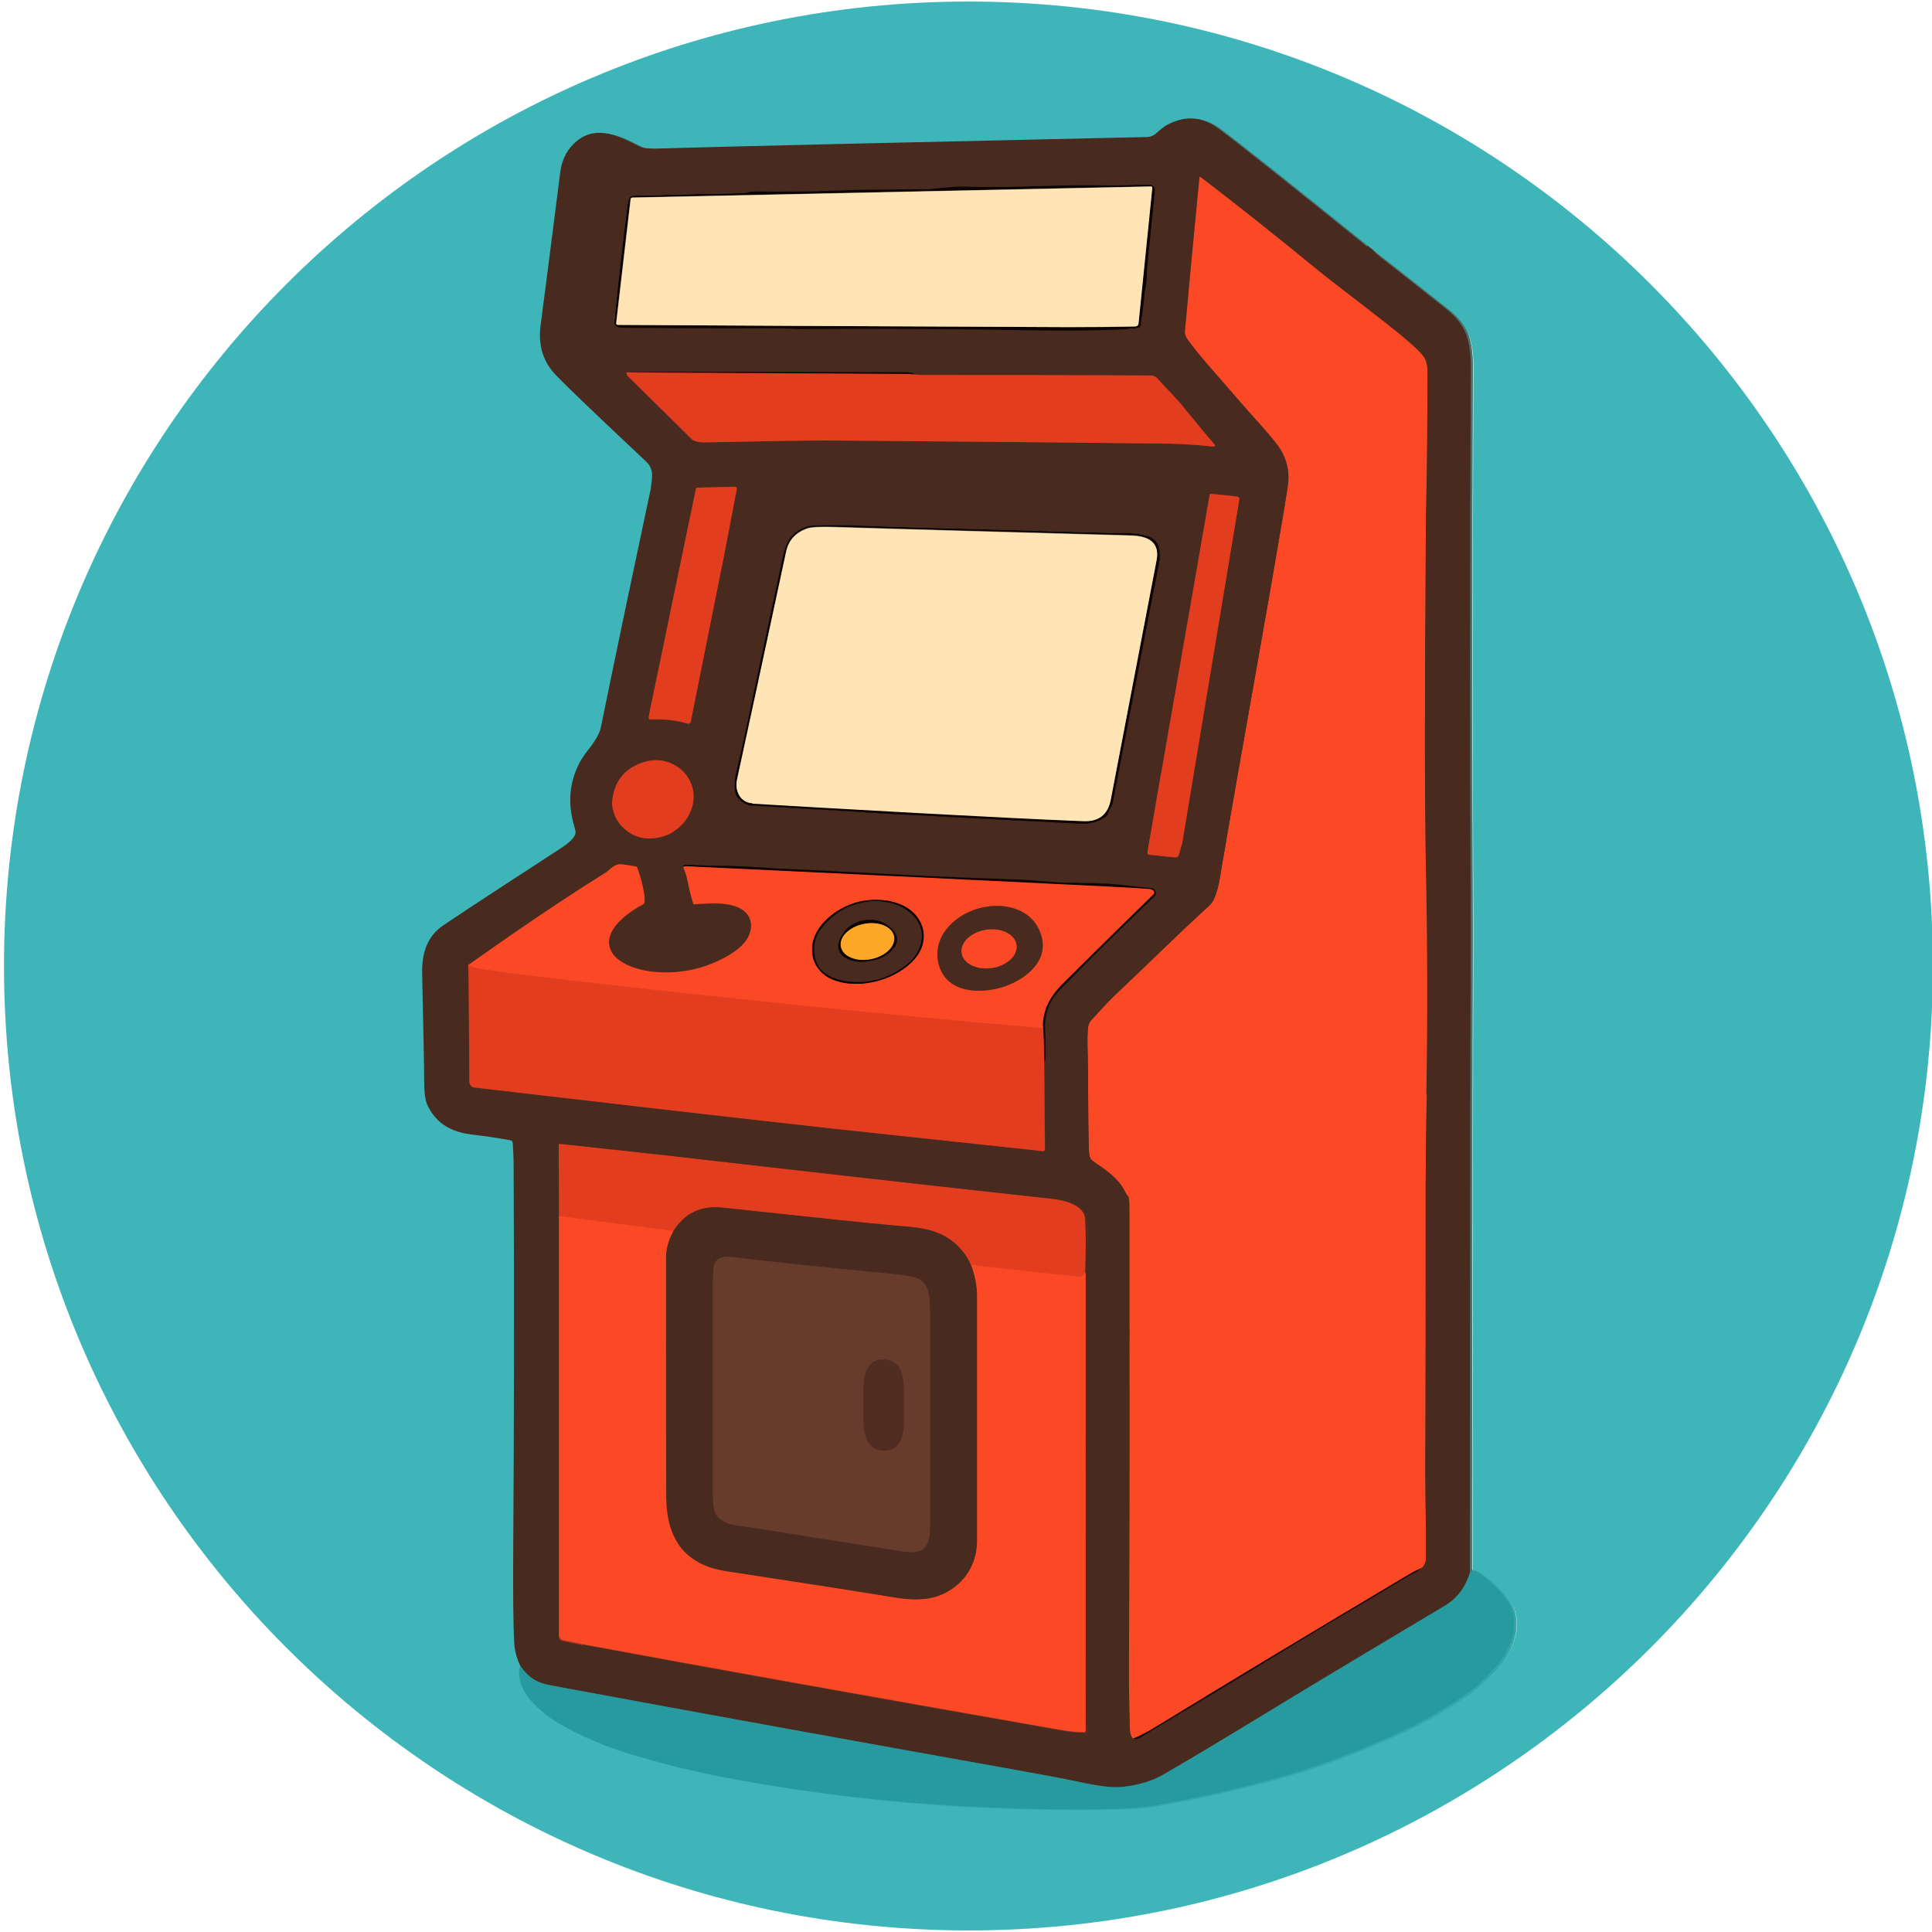 <?xml version="1.0" encoding="UTF-8"?>
<svg xmlns="http://www.w3.org/2000/svg" id="Layer_1" version="1.1" viewBox="0 0 870 870">
  <defs>
    <style>
      .st0 {
        fill: #482a1f;
      }

      .st1 {
        stroke: #85745c;
      }

      .st1, .st2, .st3, .st4, .st5, .st6, .st7, .st8, .st9, .st10, .st11, .st12, .st13, .st14, .st15, .st16, .st17, .st18 {
        fill: none;
        stroke-width: 2px;
      }

      .st19 {
        fill: #fb4926;
      }

      .st20 {
        fill: #279aa0;
      }

      .st21 {
        fill: #512c20;
      }

      .st2 {
        stroke: #a23a23;
      }

      .st3 {
        stroke: #48716c;
      }

      .st22 {
        fill: #0b0403;
      }

      .st4 {
        stroke: #4d2b20;
      }

      .st5 {
        stroke: #ee4322;
      }

      .st6 {
        stroke: #a63b23;
      }

      .st23 {
        fill: #e13d1e;
      }

      .st7 {
        stroke: #855617;
      }

      .st8 {
        stroke: #33a8ac;
      }

      .st9 {
        stroke: #95341f;
      }

      .st10 {
        stroke: #43706c;
      }

      .st24 {
        fill: #683c2d;
      }

      .st25 {
        fill: #ffe4b5;
      }

      .st11 {
        stroke: #583326;
      }

      .st12 {
        stroke: #2e1812;
      }

      .st13 {
        stroke: #99351f;
      }

      .st26 {
        fill: #3eb5b8;
      }

      .st14 {
        stroke: #2a1711;
      }

      .st27 {
        fill: #fea82a;
      }

      .st15 {
        stroke: #762111;
      }

      .st16 {
        stroke: #3c6360;
      }

      .st17 {
        stroke: #832715;
      }

      .st18 {
        stroke: #5d3427;
      }
    </style>
  </defs>
  <g>
    <path class="st3" d="M293,220.3c-7.6,35.7-15.1,71.4-22.4,107.1-1.3,6.2-7,10.8-9.8,16.4-4.4,8.7-5.2,18-2.3,27.9.5,1.7.7,2.8.7,3.2-.3,3.5-6.8,7.1-9.9,9.2-19.2,12.5-35.7,23.2-49.4,32.4-7.7,5.1-10,12.8-9.8,22.1.6,26.9.9,42.6.9,47.3,0,5.6.4,9.6,1.5,11.8,3.9,8.4,11.1,12.2,20.1,13.2,6.1.7,11.8,1.6,17.3,2.6.5,0,.9.5.9,1.1.2,3.5.4,7.1.4,10.7.3,59.4.2,117.6-.2,174.5-.1,18,0,31.5.6,40.4.2,3.3,1.1,6.7,2.8,10.2" vector-effect="non-scaling-stroke"></path>
    <path class="st8" d="M234.4,750.4c-1,2.9-.7,6.2,1,10,1.1,2.5,2.7,4.8,4.9,7,3.8,3.9,7.9,7.1,12.4,9.6,9.4,5.3,19.2,9.5,28.8,12.5,15.3,4.8,30.9,8.7,46.9,11.6,36.3,6.7,72.6,11,109,12.8,20,1,38.7,1.4,56,1.2,11.7-.1,20.6-.7,26.8-1.7,14.6-2.5,30.4-5.9,47.3-10.3,11.7-3,22.8-6.5,33.1-10.3,11.7-4.3,22.3-8.8,32-13.3,10.4-4.9,21.4-11.7,28.5-16.8,3.7-2.6,8-6.6,12.9-12.1,6.5-7.3,11.1-19.5,5.5-28.4-3.6-5.7-8.6-10.6-15-14.5-.6-.3-1.4,0-2.5,1" vector-effect="non-scaling-stroke"></path>
    <path class="st3" d="M661.9,708.4c0-71.6.1-143.4.2-215.1,0-29.8.3-66.7.1-99-.3-54.6-.3-131.1.1-229.8,0-4.2-.4-8.1-1.4-11.8-1.5-5.9-5.5-10.3-10.2-14-11.7-9.3-23.4-18.5-35.2-27.7" vector-effect="non-scaling-stroke"></path>
    <path class="st10" d="M615.5,110.9c-33.1-26.7-55.3-44.4-66.7-53-7.2-5.5-14.8-6.1-22.8-2-2.2,1.1-3.8,2.7-5.8,4.4-1,.8-2.3,1.3-3.7,1.3-112.9,2.5-186.4,4.2-220.5,5.2-3.9.1-6.6-.2-8-1-8.6-4.4-18.9-9.8-28-2.7-4.3,3.4-6.9,8.1-7.7,14.1-4.4,34.5-7.3,57.6-8.9,69.4-1.1,8.8,1.2,16.2,7,22.2,5.4,5.6,18.9,18.5,40.4,38.7,4.1,3.8,2.7,7.8,2.1,12.6" vector-effect="non-scaling-stroke"></path>
    <path class="st4" d="M615.5,110.9c1.7,1.9,3.4,4.1,5.2,5.6,4.1,3.6,7.1,6.2,8.8,7.9,4,3.9,3.8,6.5,1,11-2.4,3.7-3.5,5.7-3.6,10,0,.4.2.7.4.9,5.7,4.6,9.6,7.9,11.8,10,5.1,4.7,5.2,9.2,5.1,15.2-.1,10,.3,36.1-.6,59.4,0,1.4-.5,2.2-1.3,2.6" vector-effect="non-scaling-stroke"></path>
    <path class="st2" d="M642.3,233.6c.4-22.2.6-44.4.7-66.6,0-3.2-.8-5.7-2.4-7.6-2.6-2.9-8-7.7-16.3-14.2-10.5-8.2-22.8-17.4-33.8-26.4-17.7-14.5-34.2-27.6-49.6-39.3-.2-.1-.5,0-.6,0,0,0,0,.1,0,.2-2.1,21.6-4.3,44.5-6.5,68.8-.1,1.4.3,2.8,1.2,4.1,5,6.9,12.1,14.6,23.6,28,6.2,7.2,10.7,11.8,16.1,18.5,4.7,5.9,6.6,12.4,5.4,19.7-.6,4.2-1.2,7.9-1.8,11.1-8.3,49.6-18.2,102.6-28,160.5-1,5.8-2.1,14-5.5,17.1-14.8,13.6-27.5,26.2-41,38.9-4.5,4.2-6.7,6.8-11.9,12.4-1.1,1.2-1.7,2.5-1.8,4.1-.4,5.5,0,11.4,0,17,0,20.4.2,33.4.5,39,0,1.7.7,2.9,1.8,3.7,6.1,4.1,11.4,7.6,14.5,13.9,1.9,3.9,1.9,10.6,1.9,15.5,0,16.8,0,33.7,0,50.5" vector-effect="non-scaling-stroke"></path>
    <path class="st4" d="M508.8,602.8c-1-2.9-1.5-6.2-1.6-9.8,0-22.6,0-37,0-43.2.3-12.6-3.7-16.9-13.3-24.2-4.9-3.7-4.5-7.7-4.6-14.5-.2-24.3-.3-38.9-.2-43.9,0-4.2,0-6.1,2.7-9.3,3.5-4,7.2-7.8,11.1-11.4,3.8-3.5,6.5-6,8-7.5,9.8-9.7,20.9-20.4,33.3-31.9.3-.3.6-.6.8-1,1.1-1.9,2.1-4.7,2.9-8.5,1.5-7.3,2.6-13.2,3.3-17.5,1.8-11.8,3.5-22.1,5.2-31.1,4.7-25.5,11.7-65.6,21.1-120.3.4-2,.6-4,.8-6,0-.3-.2-.5-.4-.5,0,0,0,0,0,0-6.5.3-12.6,1.9-18.3,4.6-.3.1-.5.4-.6.7-.4,1.1-1,4.7-1.7,10.8-.5,4-2.6,16.1-6.4,36.4-1.3,6.9-2.5,15.2-3.2,20-.2,1.6-2.5,14.9-6.9,39.7,0,0-1,6.6-3.1,19.8-1.3,8.5-3.1,16.9-5.2,25.2" vector-effect="non-scaling-stroke"></path>
    <path class="st9" d="M532.4,379.5l25.7-154.6c.1-.7-.3-1.3-1-1.4,0,0,0,0,0,0l-11.5-1.2c-.4,0-.8.2-.8.6l-22,126.1" vector-effect="non-scaling-stroke"></path>
    <path class="st4" d="M522.7,349c-.2-2.8-.1-5,.2-6.6,7.9-43.4,13.1-73,15.7-88.8.7-4.2,1.2-10.7,1.6-19.7,0-.6-.4-1.1-1-1.1-.2,0-.5-.2-.9-.4-.3-.2-.7-.2-1,.2,0,0,0,0,0,.1-4,9.1-6.8,15.9-8.5,20.2-1.9,5-5,9-9.1,11.7" vector-effect="non-scaling-stroke"></path>
    <path class="st14" d="M519.7,264.6l2.5-13.2c0-.2,0-.3,0-.5,0-4.4-.9-8.2-5.6-9.6-2.7-.8-5.3-1.3-7.8-1.3-22.8-.3-48.3-1.5-71.4-1.9-16.2-.3-33.5-.9-51.9-1.6-6.7-.3-12.5-.3-17.6-.1-5.3.2-9.4,2.1-12.2,5.8-1.4,1.8-2.6,5.1-3.6,9.7-3.4,15.9-8.7,40.5-15.8,73.9-1.9,8.8-3.4,15.6-4.5,20.2-1.8,7.4-2.5,13.5,5,16.4.3.1.6.2.9.2,3.5.3,12.9.8,28.5,1.7,12.9.7,21.3,1.2,25,1.5,8.2.6,14,.9,17.5,1,1.2,0,7,.4,17.5.9,1,0,21.2,1.1,60.4,3.1,4.2.2,7.9-.8,11.2-3.1.2-.1.4-.3.5-.5l2.5-5.1" vector-effect="non-scaling-stroke"></path>
    <path class="st4" d="M500.9,362.2c-1.9,9.1-3.2,18.9-10.4,26.1-2.6,2.6-7,5.1-4.6,9.4" vector-effect="non-scaling-stroke"></path>
    <path class="st14" d="M485.8,397.7c-4.7,0-9.3-.2-13.9-.5-6.5-.5-11.1-.9-13.8-.9-14.8-.5-32.1-1.2-52.1-2.2-6.2-.3-11.3-.6-15.5-.8-11.2-.7-21.8-1.2-31.8-1.6-5.7-.2-12.3-.6-19.7-1.1-5.5-.4-12.1-.6-19.7-.6-3.8,0-7-.4-10.4-.4-.3,0-.6,0-.9.2-.7.3-.8.6-.3.9" vector-effect="non-scaling-stroke"></path>
    <path class="st2" d="M307.7,390.5l.2.9" vector-effect="non-scaling-stroke"></path>
    <path class="st4" d="M307.9,391.3c-.2,0-.2.3-.3.5,0,.1,0,.3.1.4,1.3,2,2,3.1,2.1,3.3,1.7,2.9,2.3,6.2,1.7,9.9-.2,1.5.3,2.5,1.7,3,.3.1.7,0,.9-.1.8-.5,1.4-.8,1.8-.8,5.1.2,10.6-.2,15.6,1.8,7.1,3,7,10.2,2.2,15.2-1.9,2-3,3.1-3.5,3.4-12.9,8.9-30.5,11.4-45.5,6.6-7.8-2.5-12.9-9.6-7-17,3.1-4,7.1-7.2,11.9-9.6.9-.5,1.5-1.5,1.4-2.5-.4-6.1-3.6-9.8-9.5-11.1-.1,0-.3,0-.4-.1l-6.8-2.9c-.1,0-.2-.2-.1-.3,0,0,0,0,0-.1l15.5-12.2c.1-.1.2-.3,0-.4,0,0-.1,0-.2-.1-9.3-2.3-14-7.7-14.1-16.3" vector-effect="non-scaling-stroke"></path>
    <path class="st9" d="M275.6,362c.5,4.5,2.2,8.1,5.1,10.8,5.6,5.2,12.5,6.2,20.6,2.9" vector-effect="non-scaling-stroke"></path>
    <path class="st4" d="M301.3,375.7c5.8-2.5,9.6-7.1,11.3-13.7,0,0,0,0,0,0,.2,0,.3,0,.4,0,0,0,.1,0,.2,0,0,0,0,0,0,0,4.5-12.9,2.4-22.4-2.6-35.2,0-.2,0-.4.2-.5.1,0,.3-.2.4-.4.1-.2.2-.3.3-.5l3-13.8s0,0,0-.1c.6-1.4.8-2.6.7-3.7,0,0,.2-1,.6-3,.9-4.6,2-9.5,3.3-14.5.2-.7,0-1.3.2-2,.7-3.3,1.3-6.4,1.8-9.3,1.8-9.7,3.1-16.4,3.9-20.2.3-1.6.3-2.7,0-3.4" vector-effect="non-scaling-stroke"></path>
    <path class="st9" d="M325,255.2l6.7-35c0-.4-.2-.8-.6-.9,0,0-.1,0-.2,0l-17,.4c-.3,0-.5.2-.6.5l-20.7,99.6" vector-effect="non-scaling-stroke"></path>
    <path class="st4" d="M292.7,319.7c-.1-2.7.1-5.4.7-8,4-18.1,8.2-36.6,9.3-53.6.9-13.9-4.4-25.3-9.7-37.8" vector-effect="non-scaling-stroke"></path>
    <path class="st15" d="M470,469.7l-.3-6.7" vector-effect="non-scaling-stroke"></path>
    <path class="st17" d="M469.8,463c-.1-8.7,3.4-14.5,9.4-20.4,18.7-18.5,32.2-31.8,40.5-39.9.4-.4.4-1.1,0-1.5,0,0-.2-.2-.3-.2-.7-.3-1.3-.5-1.8-.6-4.4-.4-10.6-.8-18.5-1.1-67.2-3.3-130.3-6.4-189.2-9.1-.9,0-1.6,0-2,.2" vector-effect="non-scaling-stroke"></path>
    <path class="st16" d="M661.9,708.4c-2.1,6.6-5.9,11.5-11.3,14.8-28.6,17.1-46.2,27.6-52.8,31.6-27.2,16.3-48.6,29.7-73.9,44.4-5.2,3-11.5,4.9-18.9,5.6-3.7.4-9.9-.4-18.7-2.2-7.1-1.5-18.2-3.6-33.4-6.3-65.9-11.7-134.1-24.1-204.6-37.2-6.4-1.2-9.8-3.1-13.9-8.6" vector-effect="non-scaling-stroke"></path>
    <path class="st13" d="M292.7,319.7l-.6,3.4c0,.4.2.8.6.8,0,0,.1,0,.2,0,5.8-.3,11.4.3,16.9,1.9.5.2,1.1-.1,1.2-.7,0,0,0,0,0,0l14-69.9" vector-effect="non-scaling-stroke"></path>
    <path class="st13" d="M301.3,375.7c4.3-2.4,7.4-5.5,9.2-9.4,6.7-14.3-7.1-27.8-21.3-22.8-8.6,3-13.1,9.2-13.7,18.6" vector-effect="non-scaling-stroke"></path>
    <path class="st6" d="M307.9,391.3c4.1,4.4,5.5,9.5,4.2,15.4,0,.2,0,.5.3.5,0,0,0,0,.1,0,6.8-.4,13.2-1,19,1.1,7.6,2.8,8.3,10.6,3.6,16.3-1.6,2-3.7,3.8-6.4,5.3-10.7,6.4-22.2,9-34.5,7.8-7.5-.8-20.3-4.4-20.1-13.6.1-7.3,9.4-13.8,15.4-16.9.4-.2.6-.6.6-1,.2-4.4-1.4-7.7-4.9-9.7-.3-.2-.6-.3-1-.4-3.2-.7-6.2-1.8-9-3.4-.7-.4-1.6-.4-2.3,0-13.7,8.6-29.1,18.8-46.2,30.6-4.9,3.4-10.3,7.2-16.1,11.3" vector-effect="non-scaling-stroke"></path>
    <path class="st13" d="M210.8,434.7c.2,17.2.3,34.5.4,52,0,1.8.9,2.8,2.6,3,57.5,6.7,111,12.8,160.6,18.4,19.4,2.2,51.1,5.6,95.1,10.2.4,0,.8-.3.9-.7,0,0,0,0,0,0l-.4-47.8" vector-effect="non-scaling-stroke"></path>
    <path class="st12" d="M470,469.7l.3,7.4c0,.1,0,.2.2.2.1,0,.2,0,.2-.2,0,0,0,0,0,0,.2-4,.1-8.4-.2-13.4-.4-7.2,1.9-13.3,7-18.4,15.4-15.5,29.5-29.4,42.3-41.7.3-.2.4-.6.5-.9.3-1.8-.6-2.8-2.6-2.9-2.9-.2-5.8-.5-8.6-.9-7.7-1-15.5-1.4-23.3-1.3" vector-effect="non-scaling-stroke"></path>
    <path class="st12" d="M500.9,362.2l18.8-97.6" vector-effect="non-scaling-stroke"></path>
    <path class="st13" d="M522.7,349l-6,34.8c0,.5.3,1,.8,1.1,0,0,0,0,0,0l11.8,1.2c.7,0,1.3-.4,1.5-1l1.6-5.6" vector-effect="non-scaling-stroke"></path>
    <path class="st12" d="M510.3,782.9c.2.3.7.4,1.6.2.5,0,1-.3,1.5-.6,24.2-14.5,49.6-29.9,76.2-46.1,12.2-7.4,28.6-16.9,42.7-25.5.1,0,1.4-.8,4-2.2,1.4-.8,2.7-1.7,4-2.7" vector-effect="non-scaling-stroke"></path>
    <path class="st6" d="M642.3,233.6c-.6,77.1-.6,129.5,0,157.2.7,34,.8,67.9.2,101.9-.4,20-.5,33.6-.5,40.6,0,49.4,0,92.1-.2,128.2,0,12.8.5,28.7.3,40.3,0,1.5-.6,3-1.9,4.3" vector-effect="non-scaling-stroke"></path>
    <path class="st17" d="M640.3,706c-1.7.6-3.6,1.7-6,3-45.1,26.9-82.8,49.6-113.1,68.1-4.5,2.8-8.2,4.7-10.9,5.7" vector-effect="non-scaling-stroke"></path>
    <path class="st6" d="M510.3,782.9c-.9-1.1-1.3-2.4-1.4-3.9-.3-10.6-.5-21.2-.4-31.8.2-48.2.3-96.3.2-144.5" vector-effect="non-scaling-stroke"></path>
    <path class="st5" d="M469.8,463c-43.8-3.7-87.5-7.9-131.1-12.6-10.1-1.1-20.2-2.1-30.1-3.2-22.5-2.4-45.1-5-67.6-7.6-8.3-1-16.6-2.1-24.8-3.4-1.4-.2-3.2-.7-5.4-1.6" vector-effect="non-scaling-stroke"></path>
    <path class="st14" d="M513.6,146.4c1-7.4,1.5-11.3,1.5-11.6,0-2,.3-3.4.5-4.5.9-3.7.5-7,1-11.1,1.7-15.3,2.8-26.1,3.3-32.6,0-.9,0-1.6-.1-2.1-.3-.9-1.1-1.5-2.1-1.5-17.4.2-26.6.3-27.5.3-17.3,0-38,1.3-55.8.6-3.2-.1-7.6.3-10.7.6-2,.2-4.6.4-8,.5-11.9.3-25.1,0-36.6.6-13.8.6-27.1.8-39.8.5-.4,0-.7,0-1.1.1-1.8.4-3.7.7-5.5.7-13.7.2-29.6.5-47.8,1.1-.7,0-1.4.5-1.7,1.2-.4,1-.6,1.9-.7,2.7-2.3,18.2-4.3,35.9-6,53-.2,1.9,1.6,2.6,3.4,2.6,15.3.2,39.9.3,73.8.3,1.7,0,3.3.3,5,.3,39.6-.2,75.5,0,107.7.6,13.8.3,25.7.2,35.7-.3,3.6-.2,7-.4,10-.7.7,0,1.3-.7,1.4-1.4" vector-effect="non-scaling-stroke"></path>
    <path class="st9" d="M282,167.8c0,.7.3,1.3.7,1.7,12.6,12.3,22.1,21.7,28.7,28.3.3.3.6.5,1,.7,1.3.5,3,.8,4.9.8,22.2-.3,40.3-1,62.3-.8,66.2.5,115.2,1,147,1.4,6.2,0,12.6.6,18.7,1.2.4,0,.9,0,1.4,0,.3,0,.4-.3.4-.6,0,0,0-.2-.1-.2-4-4.6-8.7-10.3-14.3-17.2-3.5-4.3-7.6-8.2-11.5-12.6-.7-.8-1.7-1.3-2.8-1.3-35.4,0-69.4-.2-102.1-.2-1.4,0-3.5-.1-6.3-.4" vector-effect="non-scaling-stroke"></path>
    <path class="st14" d="M410,168.5c.7,0,1.4,0,2.2-.1,0,0-.1,0-.2,0-1.9-.5-3.9-.7-5.9-.7-4.3,0-38.7,0-103.4-.2-3.6,0-10.4.1-20.6.4" vector-effect="non-scaling-stroke"></path>
    <path class="st15" d="M410,168.5l-128-.7" vector-effect="non-scaling-stroke"></path>
    <path class="st1" d="M518.2,83.9l-233.5,5c-.4,0-.7.3-.8.7l-6.5,55.9c0,.4.2.8.7.8,0,0,0,0,0,0,45.6.3,113.1.6,202.4,1,11.4,0,21.6,0,30.7-.3.7,0,1.3-.6,1.4-1.3l6.2-61.1c0-.4-.2-.7-.6-.7,0,0,0,0,0,0" vector-effect="non-scaling-stroke"></path>
    <path class="st6" d="M251.9,547.9v188.6c-.1,1.1.6,2,1.7,2.3l9,1.9" vector-effect="non-scaling-stroke"></path>
    <path class="st4" d="M262.5,740.6c1.6,1.2,3.5,2,5.6,2.3,16.2,2.9,28.9,4.6,44.6,7.9,12.7,2.7,25.3,4.2,37.5,6.7,10.6,2.2,18,3.5,22,4.1,12.4,1.8,25.1,4.8,35.8,6.5,11.7,1.9,36,6.1,73.1,12.5,2.1.4,4.8.6,6.6.5.9,0,1.7-.7,1.8-1.6.2-.9.3-2.1.3-3.7.5-18.7,0-38.2.2-57.3,0-9,0-17.2,0-24.4,0-9,.4-16.2.2-24.5-.2-6.1-.2-12.2-.2-18.3.2-37.3.5-67.7-.1-97.2-.1-4.6-.8-9-4.3-11.7-2.6-2-5.5-3.1-8.7-3.5-50.6-5.5-99.4-11-146.6-16.5-3.8-.5-7.4-.8-10.8-1.1-5.3-.4-10.3-1.2-15.8-.9" vector-effect="non-scaling-stroke"></path>
    <path class="st13" d="M303.7,520.7l-51.5-5.6c-.3,0-.6.2-.6.5,0,0,0,0,0,0l.2,32.3" vector-effect="non-scaling-stroke"></path>
    <path class="st9" d="M303.7,520.7c56.6,6.5,113.3,12.9,169.9,19.1,5.5.6,15,2.6,15.2,9.5.2,6.1.2,14.1,0,24" vector-effect="non-scaling-stroke"></path>
    <path class="st5" d="M488.8,573.3l-1.8,1.6c-.2.2-.6.3-.9.3l-48.9-5.4" vector-effect="non-scaling-stroke"></path>
    <path class="st9" d="M437.3,569.7c-2.4-5.4-6.1-9.6-11.1-12.6-7.2-4.4-15.1-4.6-23.9-5.3-14.1-1.3-39.7-3.9-76.8-8-9.9-1.1-17.3,2.5-22.4,10.8" vector-effect="non-scaling-stroke"></path>
    <path class="st5" d="M303.1,554.5l-51.2-6.7" vector-effect="non-scaling-stroke"></path>
    <path class="st2" d="M262.5,740.6c54.2,10.1,126,22.9,215.3,38.6,4.2.7,7.6,1.1,10.4,1,.3,0,.5-.2.5-.5v-206.4" vector-effect="non-scaling-stroke"></path>
    <path class="st2" d="M437.3,569.7c1.8,4.6,2.7,9.3,2.7,14.1,0,36.5,0,73.2,0,110.2,0,11.5-6.8,20.9-17.5,24.8-6,2.1-12.8,1.8-19.5.7-21-3.4-45.6-7.3-73.7-11.5-4.3-.7-7.7-1.4-10-2.2-14.1-5-19.2-16.6-19.3-31.2-.1-18.5-.2-54.6-.1-108.2,0-3.9,1.1-7.8,3.2-11.8" vector-effect="non-scaling-stroke"></path>
    <path class="st1" d="M331.9,351.1c-1.1,4.9,1.3,10.3,6.9,10.6,14.9.9,40.7,2.4,77.5,4.4,27.7,1.5,51.5,2.7,71.5,3.5,7,.3,11.1-3,12.4-9.7,5.4-28.3,12.2-64.2,20.6-107.7,1.7-8.7-4.5-11-11.6-11.2-54.7-1.5-99.2-2.7-133.4-3.8-6.4-.2-10.4,0-12.2.6-5.3,1.8-8.5,5.3-9.6,10.5-9.7,45.5-17.1,79.7-22.1,102.6" vector-effect="non-scaling-stroke"></path>
    <path class="st17" d="M385.6,406.4c-8.8,2.5-19,10.1-19.9,19.9-.4,4.3.9,8,3.8,11.1,6.1,6.6,18,6.5,26,4.2,8-2.3,18.3-8.5,20-17.2.8-4.2,0-8-2.6-11.4-5.9-8-18.6-9.1-27.4-6.6" vector-effect="non-scaling-stroke"></path>
    <path class="st2" d="M440.4,409.1c-11.4,3.3-21.3,13.6-17.3,26.1,3.8,11.7,17.9,12.3,27.8,9.4,9.9-2.9,21.4-11.1,18.2-22.9-3.4-12.7-17.3-15.9-28.7-12.6" vector-effect="non-scaling-stroke"></path>
    <path class="st14" d="M394.5,441.2c5.2-1.3,10.1-3.8,14.7-7.7,1.2-1,2.4-2.4,3.5-4.3,6-10.2-.3-18.8-10.1-22.2-1.9-.7-3.5-.7-4.9-1-1.2-.3-2.5-.3-3.8-.3-9.8.5-17.8,4.5-23.8,12-2.6,3.2-3.5,5.9-3.5,9.8,0,6.8,3.5,11.3,10.3,13.3,5.7,1.7,11.6,1.8,17.5.3" vector-effect="non-scaling-stroke"></path>
    <path class="st14" d="M388.6,414.5c-4.5,1-7.9,3.5-10.1,7.6-1.7,3.3-1.4,7.1,1.9,9,3.8,2.3,7.6,2.5,12,1.6,4.4-.9,7.8-2.7,10.4-6.2,2.2-3.1,1-6.7-1.9-9-3.7-2.9-7.8-3.9-12.3-3" vector-effect="non-scaling-stroke"></path>
    <path class="st2" d="M457.7,425.5c-.7-4.7-6.8-7.7-13.6-6.7-6.8,1-11.7,5.7-11,10.4.7,4.7,6.8,7.7,13.6,6.7h0c6.8-1,11.7-5.7,11-10.4" vector-effect="non-scaling-stroke"></path>
    <path class="st7" d="M402.6,421.7c-.9-4.4-6.9-6.8-13.5-5.6h0c-6.6,1.3-11.3,5.9-10.4,10.2.9,4.4,6.9,6.8,13.5,5.6h0c6.6-1.3,11.3-5.9,10.4-10.2" vector-effect="non-scaling-stroke"></path>
    <path class="st11" d="M329.9,566.2c-5.3-.7-8.5.6-8.7,6.5-.1,3.7-.2,6.8-.2,9.2,0,49.6,0,80,0,91.2,0,3.1.3,5.7.9,7.6,1.1,3.8,6,5.8,9.6,6.2,4.8.6,9.2,1.3,13.1,1.9,14.8,2.4,35.4,5.7,61.9,9.8,9.7,1.5,12.3-2,12.3-11.3,0-24.4.1-56.8,0-97,0-5.9-.3-13.6-7-15.1-2.7-.6-4.9-1-6.6-1.2-36-3.5-61.1-6.1-75.4-7.9" vector-effect="non-scaling-stroke"></path>
    <path class="st18" d="M388.8,632.8c0,7.4-1.3,20.5,9.2,20.5,10.6,0,9-13.2,8.9-20.6,0-7.4,1.3-20.5-9.2-20.4-10.5,0-9,13.2-8.9,20.6" vector-effect="non-scaling-stroke"></path>
  </g>
  <path class="st26" d="M870.4,435c0,239.8-194.4,434.3-434.3,434.3h0C196.3,869.2,1.8,674.8,1.8,435,1.8,195.1,196.3.7,436.1.7c239.8,0,434.3,194.4,434.3,434.3h0ZM294.1,220.3c-7.6,35.7-15.1,71.4-22.4,107.1-1.3,6.2-7,10.8-9.8,16.4-4.4,8.7-5.2,18-2.3,27.9.5,1.7.7,2.8.7,3.2-.3,3.5-6.8,7.1-9.9,9.2-19.2,12.5-35.7,23.2-49.4,32.4-7.7,5.1-10,12.8-9.8,22.1.6,26.9.9,42.6.9,47.3,0,5.6.4,9.6,1.5,11.8,3.9,8.4,11.1,12.2,20.1,13.2,6.1.7,11.8,1.6,17.3,2.6.5,0,.9.5.9,1.1.2,3.5.4,7.1.4,10.7.3,59.4.2,117.6-.2,174.5-.1,18,0,31.5.6,40.4.2,3.3,1.1,6.7,2.8,10.2-1,2.9-.7,6.2,1,10,1.1,2.5,2.7,4.8,4.9,7,3.8,3.9,7.9,7.1,12.4,9.6,9.4,5.3,19.2,9.5,28.8,12.5,15.3,4.8,30.9,8.7,46.9,11.6,36.3,6.7,72.6,11,109,12.8,20,1,38.7,1.4,56,1.2,11.7-.1,20.6-.7,26.8-1.7,14.6-2.5,30.4-5.9,47.3-10.3,11.7-3,22.8-6.5,33.1-10.3,11.7-4.3,22.3-8.8,32-13.3,10.4-4.9,21.4-11.7,28.5-16.8,3.7-2.6,8-6.6,12.9-12.1,6.5-7.3,11.1-19.5,5.5-28.4-3.6-5.7-8.6-10.6-15-14.5-.6-.3-1.4,0-2.5,1,0-71.6.1-143.4.2-215.1,0-29.8.3-66.7.1-99-.3-54.6-.3-131.1.1-229.8,0-4.2-.4-8.1-1.4-11.8-1.5-5.9-5.5-10.3-10.2-14-11.7-9.3-23.4-18.5-35.2-27.7-33.1-26.7-55.3-44.4-66.7-53-7.2-5.5-14.8-6.1-22.8-2-2.2,1.1-3.8,2.7-5.8,4.4-1,.8-2.3,1.3-3.7,1.3-112.9,2.5-186.4,4.2-220.5,5.2-3.9.1-6.6-.2-8-1-8.6-4.4-18.9-9.8-28-2.7-4.3,3.4-6.9,8.1-7.7,14.1-4.4,34.5-7.3,57.6-8.9,69.4-1.1,8.8,1.2,16.2,7,22.2,5.4,5.6,18.9,18.5,40.4,38.7,4.1,3.8,2.7,7.8,2.1,12.6Z"></path>
  <path class="st19" d="M642.3,233.6c-.6,77.1-.6,129.5,0,157.2.7,34,.8,67.9.2,101.9-.4,20-.5,33.6-.5,40.6,0,49.4,0,92.1-.2,128.2,0,12.8.5,28.7.3,40.3,0,1.5-.6,3-1.9,4.3-1.7.6-3.6,1.7-6,3-45.1,26.9-82.8,49.6-113.1,68.1-4.5,2.8-8.2,4.7-10.9,5.7-.9-1.1-1.3-2.4-1.4-3.9-.3-10.6-.5-21.2-.4-31.8.2-48.2.3-96.3.2-144.5,0-16.8,0-33.7,0-50.5s0-11.6-1.9-15.5c-3.1-6.3-8.4-9.7-14.5-13.9-1.1-.7-1.7-2-1.8-3.7-.3-5.6-.4-18.6-.5-39,0-5.6-.5-11.5,0-17,.1-1.6.7-3,1.8-4.1,5.2-5.6,7.4-8.2,11.9-12.4,13.5-12.7,26.1-25.3,41-38.9,3.4-3.1,4.6-11.3,5.5-17.1,9.9-57.9,19.7-110.9,28-160.5.5-3.2,1.1-6.9,1.8-11.1,1.1-7.2-.7-13.8-5.4-19.7-5.4-6.7-9.9-11.3-16.1-18.5-11.6-13.4-18.7-21.1-23.6-28-.9-1.3-1.4-2.7-1.2-4.1,2.2-24.3,4.4-47.3,6.5-68.8,0-.2.2-.4.5-.4,0,0,.1,0,.2,0,15.4,11.7,31.9,24.8,49.6,39.3,11,9,23.3,18.1,33.8,26.4,8.3,6.5,13.7,11.2,16.3,14.2,1.6,1.8,2.4,4.3,2.4,7.6,0,22.2-.2,44.4-.7,66.6Z"></path>
  <path class="st22" d="M513.6,146.4c0,.7-.7,1.3-1.4,1.4-3.1.3-6.4.6-10,.7-9.9.4-21.8.5-35.7.3-32.2-.6-68.1-.8-107.7-.6-1.7,0-3.2-.3-5-.3-33.9,0-58.4-.1-73.8-.3-1.9,0-3.6-.7-3.4-2.6,1.7-17.1,3.7-34.8,6-53,.1-.8.3-1.7.7-2.7.3-.7.9-1.2,1.7-1.2,18.2-.5,34.1-.9,47.8-1.1,1.8,0,3.6-.3,5.5-.7.4,0,.7-.1,1.1-.1,12.7.2,26,0,39.8-.5,11.6-.5,24.7-.3,36.6-.6,3.4,0,6.1-.2,8-.5,3.1-.3,7.4-.7,10.7-.6,17.8.7,38.5-.7,55.8-.6.9,0,10.1,0,27.5-.3.9,0,1.8.6,2.1,1.5.2.5.2,1.2.1,2.1-.6,6.5-1.7,17.3-3.3,32.6-.4,4.2-.1,7.4-1,11.1-.2,1-.4,2.5-.5,4.5,0,.4-.5,4.2-1.5,11.6ZM518.2,83.9l-233.5,5c-.4,0-.7.3-.8.7l-6.5,55.9c0,.4.2.8.7.8,0,0,0,0,0,0,45.6.3,113.1.6,202.4,1,11.4,0,21.6,0,30.7-.3.7,0,1.3-.6,1.4-1.3l6.2-61.1c0-.4-.2-.7-.6-.7,0,0,0,0,0,0Z"></path>
  <path class="st25" d="M518.2,83.9c.4,0,.7.3.7.7,0,0,0,0,0,0l-6.2,61.1c0,.7-.7,1.3-1.4,1.3-9.1.2-19.3.3-30.7.3-89.3-.4-156.7-.7-202.4-1-.4,0-.7-.3-.7-.7,0,0,0,0,0,0l6.5-55.9c0-.4.4-.7.8-.7l233.5-5Z"></path>
  <path class="st0" d="M662.3,164.5c0-4.2-.4-8.1-1.4-11.8-1.5-5.9-5.5-10.3-10.2-14-11.7-9.3-23.4-18.5-35.2-27.7-33.1-26.7-55.3-44.4-66.7-53-7.2-5.5-14.8-6.1-22.8-2-2.2,1.1-3.8,2.7-5.8,4.4-1,.8-2.3,1.3-3.7,1.3-112.9,2.5-186.4,4.2-220.5,5.2-3.9.1-6.6-.2-8-.9-8.6-4.4-18.9-9.9-28-2.7-4.3,3.4-6.9,8.1-7.7,14.1-4.4,34.5-7.3,57.6-8.9,69.4-1.1,8.8,1.2,16.2,7,22.2,5.4,5.6,18.9,18.5,40.4,38.7,4.1,3.8,2.7,7.8,2.2,12.6-7.6,35.7-15.1,71.4-22.4,107.1-1.3,6.2-7,10.8-9.8,16.4-4.4,8.7-5.2,18-2.3,27.9.5,1.7.7,2.8.7,3.2-.3,3.5-6.8,7.1-9.9,9.2-19.2,12.5-35.7,23.2-49.4,32.4-7.7,5.1-10,12.8-9.8,22.1.6,26.9.9,42.6.9,47.3,0,5.6.4,9.6,1.5,11.8,3.9,8.4,11.1,12.2,20.1,13.2,6.1.7,11.8,1.6,17.3,2.6.5,0,.9.5,1,1.1.2,3.5.4,7.1.4,10.7.3,59.4.2,117.6-.2,174.5-.1,18,0,31.5.5,40.4.2,3.3,1.1,6.7,2.8,10.2,4.1,5.5,7.5,7.4,13.9,8.6,70.5,13.1,138.7,25.4,204.6,37.2,15.2,2.7,26.4,4.8,33.4,6.3,8.7,1.9,15,2.6,18.7,2.2,7.4-.7,13.7-2.6,18.9-5.6,25.4-14.7,46.7-28.1,73.9-44.4,6.6-4,24.2-14.5,52.8-31.6,5.4-3.2,9.2-8.1,11.3-14.8,0-71.6.1-143.4.2-215.1,0-29.8.3-66.7.1-99-.3-54.6-.3-131.2.1-229.8ZM276.6,145c1.7-17.1,3.7-34.8,6-53,.1-.8.3-1.7.7-2.7.3-.7.9-1.2,1.7-1.2,18.2-.5,34.1-.9,47.8-1.1,1.8,0,3.6-.3,5.5-.7.4,0,.7-.1,1.1-.1,12.7.2,26,0,39.8-.5,11.6-.5,24.7-.3,36.6-.6,3.4,0,6.1-.2,8-.5,3.1-.3,7.4-.7,10.7-.6,17.8.7,38.5-.7,55.8-.6.9,0,10.1,0,27.5-.3.9,0,1.8.6,2.1,1.5.2.5.2,1.2.1,2-.6,6.5-1.7,17.3-3.3,32.6-.4,4.2-.1,7.4-1,11.1-.2,1-.4,2.5-.5,4.5,0,.4-.5,4.2-1.5,11.6,0,.7-.7,1.3-1.4,1.4-3.1.3-6.4.6-10,.7-9.9.4-21.8.5-35.7.3-32.2-.6-68.1-.8-107.7-.6-1.7,0-3.2-.3-5-.3-33.9,0-58.4-.1-73.8-.3-1.9,0-3.6-.7-3.4-2.6ZM282.7,169.6c-.4-.4-.7-1-.7-1.7,10.2-.3,17-.4,20.6-.4,64.7.1,99.1.2,103.4.2s4,.2,5.9.7c0,0,.1,0,.2,0-.7,0-1.5,0-2.2.1,2.8.3,4.9.4,6.3.4,32.7,0,66.7,0,102.1.2,1.1,0,2.1.5,2.8,1.3,3.9,4.4,8,8.3,11.5,12.6,5.6,6.9,10.3,12.6,14.3,17.2,0,0,0,.1.1.2,0,.3-.1.5-.4.6-.5.1-1,.1-1.4,0-6-.6-12.4-1.1-18.7-1.2-31.8-.4-80.8-.9-147-1.4-22-.2-40.1.5-62.3.8-1.9,0-3.5-.2-4.9-.8-.4-.1-.7-.4-1-.7-6.6-6.5-16.2-16-28.7-28.3ZM577.8,222.1s0,0,0,0c0,0,0,0,0,0,0,0,0,0-.1,0ZM578,222.1s0,0,0,0c0,0,0,0,0,0ZM578.2,222.2s0,0,0,0c0,0,0,0,0,0ZM578.3,222.4s0,0,0,0c0,0,0,0,0,0ZM532.4,379.5l-1.6,5.6c-.2.7-.8,1.1-1.5,1l-11.8-1.2s0,0,0,0c-.5,0-.8-.6-.8-1.1l6-34.8,22-126.1c0-.4.4-.7.8-.6l11.5,1.2s0,0,0,0c.7.1,1.1.7,1,1.4l-25.7,154.6ZM498.4,367.3c-.1.2-.3.4-.5.5-3.3,2.3-7,3.3-11.2,3.1-39.3-2-59.4-3-60.4-3.1-10.5-.6-16.3-.9-17.5-.9-3.5-.1-9.3-.5-17.5-1-3.7-.3-12.1-.8-25-1.5-15.5-.9-25-1.5-28.5-1.7-.3,0-.6,0-.9-.2-7.5-2.9-6.8-9-5-16.4,1.1-4.7,2.6-11.4,4.5-20.2,7.1-33.3,12.4-58,15.8-73.8,1-4.7,2.2-7.9,3.6-9.7,2.8-3.7,6.9-5.7,12.2-5.9,5.1-.2,10.9-.1,17.6.1,18.4.7,35.7,1.2,51.9,1.6,23.1.5,48.6,1.6,71.4,1.9,2.5,0,5.1.5,7.8,1.3,4.7,1.4,5.6,5.3,5.6,9.6s0,.3,0,.5l-2.5,13.2-18.8,97.6-2.5,5.1ZM537.3,232.7s0,0,0-.1c0,0,0,0,0,0,0,0,0,.1-.1.2ZM537.5,232.4s0,0,.1,0c0,0,0,0-.1,0ZM537.7,232.3s0,0,.1,0c0,0,0,0-.1,0ZM538,232.3s0,0,.1,0c0,0,0,0-.1,0ZM292.7,319.7l20.7-99.6c0-.3.3-.5.6-.5l17-.4c0,0,.1,0,.2,0,.4,0,.7.5.6.9l-6.7,35-14,69.9s0,0,0,0c-.2.5-.7.8-1.2.7-5.5-1.6-11.1-2.2-16.9-1.9,0,0-.1,0-.2,0-.4,0-.6-.4-.6-.8l.6-3.4ZM289.9,378.7s0,0,0-.1c0,0,0,0,0,.1ZM289.7,378.3c0,0,.1,0,.2.1,0,0,0,0,0,0,0,0,0-.1-.2-.1ZM313.2,361.9s0,0,0,0c0,0,0,0,0,0,0,0,0,0,0,0ZM313.1,362s0,0,0,0c0,0,0,0,0,0ZM289.3,343.4c14.2-5,28,8.6,21.3,22.8-1.8,3.9-4.9,7-9.2,9.4-8.2,3.3-15,2.3-20.7-2.9-2.9-2.7-4.6-6.3-5.1-10.8.5-9.4,5.1-15.6,13.7-18.6ZM274.4,391.5s0,0-.1,0c0,0,0,0,0,0,0,0,0,0,.1.1ZM274.2,391.2s0,0,0,0c0,0,0,0,0,0ZM213.9,489.7c-1.8-.2-2.6-1.2-2.6-3-.1-17.5-.2-34.8-.5-52,5.8-4.1,11.2-7.9,16.1-11.3,17-11.8,32.4-22,46.2-30.6.7-.4,1.6-.5,2.3,0,2.7,1.6,5.7,2.7,9,3.4.3,0,.7.2,1,.4,3.5,2,5.2,5.2,4.9,9.7,0,.4-.3.8-.6,1-5.9,3.1-15.3,9.6-15.4,16.9-.2,9.2,12.6,12.9,20.1,13.6,12.3,1.2,23.8-1.4,34.5-7.8,2.6-1.6,4.8-3.4,6.4-5.3,4.8-5.8,4.1-13.5-3.6-16.3-5.8-2.1-12.2-1.5-19-1.1,0,0,0,0-.1,0-.2,0-.4-.3-.3-.5,1.3-5.9,0-11-4.2-15.4l-.2-.9c-.5-.3-.4-.6.3-.9.3-.1.6-.2.9-.2,3.4,0,6.7.4,10.4.4,7.6,0,14.2.3,19.7.7,7.4.5,14,.9,19.7,1.1,10,.4,20.6,1,31.8,1.6,4.1.2,9.3.5,15.5.8,20,1,37.4,1.7,52.1,2.2,2.7,0,7.3.4,13.8.9,4.6.4,9.2.6,13.9.5,7.8-.1,15.6.3,23.3,1.3,2.9.4,5.7.7,8.6.9,2,.2,2.9,1.1,2.6,2.9,0,.3-.2.7-.5.9-12.9,12.2-27,26.1-42.3,41.7-5.1,5.1-7.4,11.3-7,18.4.3,4.9.4,9.4.2,13.4,0,0,0,0,0,0,0,.1-.1.2-.2.2-.1,0-.2,0-.2-.2l-.3-7.4.4,47.8s0,0,0,0c0,.4-.4.8-.9.7-44-4.7-75.7-8.1-95.1-10.2-49.6-5.5-103.1-11.7-160.6-18.4ZM490,694.4c0,7.2,0,15.4,0,24.4-.2,19.1.3,38.6-.2,57.3,0,1.5-.1,2.8-.3,3.7-.1.9-.9,1.6-1.8,1.6-1.9,0-4.5-.2-6.7-.5-37-6.5-61.4-10.7-73.1-12.5-10.7-1.7-23.4-4.7-35.8-6.5-4.1-.6-11.4-2-22-4.1-12.2-2.5-24.8-4.1-37.5-6.7-15.7-3.3-28.4-5-44.6-7.9-2.1-.4-4-1.2-5.6-2.3l-9-1.9c-1.1-.2-1.8-1.2-1.8-2.3v-188.6c.1,0,0-32.3,0-32.3,0,0,0,0,0,0,0-.3.3-.5.6-.5l51.5,5.6c5.5-.3,10.4.5,15.8.9,3.4.3,7,.6,10.8,1.1,47.1,5.6,96,11.1,146.6,16.5,3.2.3,6.1,1.5,8.7,3.5,3.5,2.7,4.2,7,4.3,11.7.7,29.6.3,60,.1,97.2,0,6.2,0,12.3.2,18.3.2,8.3-.2,15.4-.2,24.5ZM642.5,492.7c-.4,20-.5,33.6-.5,40.6,0,49.4,0,92.1-.2,128.2,0,12.8.5,28.7.3,40.3,0,1.5-.6,3-1.9,4.3-1.2,1-2.6,2-4,2.7-2.5,1.4-3.9,2.1-4,2.2-14.1,8.6-30.5,18.1-42.7,25.5-26.6,16.2-52,31.6-76.2,46.1-.6.3-1.1.5-1.5.6-.9.2-1.4,0-1.6-.2-.9-1.1-1.3-2.4-1.4-3.9-.3-10.6-.5-21.2-.4-31.8.2-48.2.3-96.3.2-144.5,0-16.8,0-33.7,0-50.5s0-11.6-1.9-15.5c-3.1-6.3-8.4-9.7-14.5-13.9-1.1-.7-1.7-2-1.8-3.7-.3-5.6-.4-18.6-.5-39,0-5.6-.5-11.5,0-17,.1-1.6.7-3,1.8-4.1,5.2-5.6,7.4-8.2,11.9-12.4,13.5-12.7,26.1-25.3,41-38.9,3.4-3.1,4.6-11.3,5.5-17.1,9.9-57.9,19.7-110.9,28-160.5.5-3.2,1.1-7,1.8-11.1,1.1-7.2-.7-13.8-5.4-19.7-5.4-6.7-9.9-11.3-16.1-18.5-11.6-13.4-18.7-21.1-23.6-28-.9-1.3-1.4-2.7-1.2-4.1,2.2-24.3,4.4-47.2,6.5-68.8,0,0,0-.1,0-.2.1-.2.4-.2.6,0,15.4,11.7,31.9,24.8,49.6,39.3,11,9,23.3,18.1,33.8,26.4,8.3,6.5,13.7,11.2,16.3,14.2,1.6,1.8,2.4,4.3,2.4,7.5,0,22.2-.2,44.4-.7,66.5-.6,77.1-.6,129.5,0,157.2.7,34,.8,67.9.2,101.9Z"></path>
  <path class="st22" d="M410,168.5l-128-.7c10.2-.3,17-.4,20.6-.4,64.7.1,99.1.2,103.4.2s4,.2,5.9.7c0,0,.1,0,.2,0-.7,0-1.5,0-2.2.1Z"></path>
  <path class="st23" d="M410,168.5c2.8.3,4.9.4,6.3.4,32.7,0,66.7,0,102.1.2,1.1,0,2.1.5,2.8,1.3,3.9,4.4,8,8.3,11.5,12.6,5.6,6.9,10.3,12.6,14.3,17.2.2.2.2.5,0,.7,0,0-.1,0-.2.1-.5.1-1,.1-1.4,0-6-.6-12.4-1.1-18.7-1.2-31.8-.4-80.8-.9-147-1.4-22-.2-40.1.5-62.3.8-1.9,0-3.5-.2-4.9-.8-.4-.1-.7-.4-1-.7-6.6-6.5-16.1-16-28.7-28.3-.4-.4-.7-1-.7-1.7l128,.7Z"></path>
  <path class="st23" d="M325,255.2l-14,69.9c-.1.5-.6.9-1.2.8,0,0,0,0,0,0-5.5-1.6-11.1-2.2-16.9-1.9-.4,0-.7-.3-.8-.7,0,0,0-.1,0-.2l.6-3.4,20.7-99.6c0-.3.3-.5.6-.5l17-.4c.4,0,.8.3.8.8,0,0,0,.1,0,.2l-6.7,35Z"></path>
  <path class="st23" d="M532.4,379.5l-1.6,5.6c-.2.7-.8,1.1-1.5,1l-11.8-1.2c-.5,0-.9-.5-.8-1,0,0,0,0,0,0l6-34.8,22-126.1c0-.4.4-.7.8-.6l11.5,1.2c.7,0,1.2.7,1.1,1.3,0,0,0,0,0,0l-25.7,154.6Z"></path>
  <path class="st22" d="M519.7,264.6l-18.8,97.6-2.5,5.1c-.1.2-.3.4-.5.5-3.3,2.3-7,3.3-11.2,3.1-39.3-2-59.4-3-60.4-3.1-10.5-.6-16.3-.9-17.5-.9-3.5-.1-9.3-.5-17.5-1-3.7-.3-12.1-.8-25-1.5-15.5-.9-25-1.5-28.5-1.7-.3,0-.6,0-.9-.2-7.5-2.9-6.8-9-5-16.4,1.1-4.7,2.6-11.4,4.5-20.2,7.1-33.3,12.4-58,15.8-73.9,1-4.7,2.2-7.9,3.6-9.7,2.8-3.7,6.9-5.7,12.2-5.8,5.1-.2,10.9-.1,17.6.1,18.4.7,35.7,1.2,51.9,1.6,23.1.5,48.6,1.6,71.4,1.9,2.5,0,5.1.5,7.8,1.3,4.7,1.4,5.6,5.3,5.6,9.6s0,.3,0,.5l-2.5,13.2ZM331.9,351.1c-1.1,4.9,1.3,10.3,6.9,10.6,14.9.9,40.7,2.4,77.5,4.4,27.7,1.5,51.5,2.7,71.5,3.5,7,.3,11.1-3,12.4-9.7,5.4-28.3,12.2-64.2,20.6-107.7,1.7-8.7-4.5-11-11.6-11.2-54.7-1.5-99.2-2.7-133.4-3.8-6.4-.2-10.4,0-12.2.6-5.3,1.8-8.5,5.3-9.6,10.5-9.7,45.5-17.1,79.7-22.1,102.6Z"></path>
  <path class="st25" d="M338.8,361.7c-5.6-.3-8-5.8-6.9-10.6,5-22.9,12.3-57.1,22.1-102.6,1.1-5.2,4.3-8.7,9.6-10.5,1.8-.6,5.8-.8,12.2-.6,34.2,1,78.6,2.3,133.4,3.8,7.1.2,13.3,2.4,11.6,11.2-8.3,43.5-15.2,79.4-20.6,107.7-1.3,6.8-5.4,10-12.4,9.7-20-.8-43.8-2-71.5-3.5-36.8-2-62.6-3.5-77.5-4.4Z"></path>
  <path class="st23" d="M301.3,375.7c-8.2,3.3-15,2.3-20.6-2.9-2.9-2.7-4.6-6.3-5.1-10.8.5-9.4,5.1-15.6,13.7-18.6,14.2-5,28,8.6,21.3,22.8-1.8,3.9-4.9,7-9.2,9.4Z"></path>
  <path class="st22" d="M485.8,397.7c7.8-.1,15.6.3,23.3,1.3,2.9.4,5.7.7,8.6.9,2,.2,2.9,1.1,2.6,2.9,0,.3-.2.7-.5.9-12.9,12.2-27,26.1-42.3,41.7-5.1,5.1-7.4,11.3-7,18.4.3,4.9.4,9.4.2,13.4,0,.1-.1.2-.2.2,0,0,0,0,0,0-.1,0-.2,0-.2-.2l-.3-7.4-.3-6.7c-.1-8.7,3.4-14.5,9.4-20.4,18.7-18.5,32.2-31.8,40.5-39.9.4-.4.4-1.1,0-1.5,0,0-.2-.2-.3-.2-.7-.3-1.3-.5-1.8-.6-4.4-.4-10.6-.8-18.5-1.1-67.2-3.3-130.3-6.4-189.2-9.1-.9,0-1.6,0-2,.2-.5-.3-.4-.6.3-.9.3-.1.6-.2.9-.2,3.4,0,6.7.4,10.4.4,7.6,0,14.2.3,19.7.6,7.4.5,14,.9,19.7,1.1,10,.4,20.6,1,31.8,1.6,4.1.2,9.3.5,15.5.8,20,1,37.4,1.7,52.1,2.2,2.7,0,7.3.4,13.8.9,4.6.4,9.2.6,13.9.5Z"></path>
  <path class="st19" d="M469.8,463c-43.8-3.7-87.5-7.9-131.1-12.6-10.1-1.1-20.2-2.1-30.1-3.2-22.5-2.4-45.1-5-67.6-7.6-8.3-1-16.6-2.1-24.8-3.4-1.4-.2-3.2-.7-5.4-1.6,5.8-4.1,11.2-7.9,16.1-11.3,17-11.8,32.4-22,46.2-30.6.7-.4,3.9-4.2,7.1-3.5.3,0,6.3.9,6.6,1.1,1.7,4.5,3.7,11.4,3.4,15.8,0,.4-.3.8-.6,1-5.9,3.1-15.3,9.6-15.4,16.9-.1,9.2,12.6,12.9,20.1,13.6,12.3,1.2,23.8-1.4,34.5-7.8,2.6-1.6,4.8-3.4,6.4-5.3,4.8-5.8,4.1-13.5-3.6-16.3-5.8-2.1-12.2-1.5-19-1.1-.2,0-.5-.2-.5-.4,0,0,0,0,0-.1-2.4-7.1-2.2-11.2-4.2-15.4l-.2-.9c.5-.2,1.1-.3,2-.2,59,2.8,122.1,5.8,189.2,9.1,7.9.4,14.1.8,18.5,1.1.6,0,1.2.2,1.8.6.5.3.7.9.5,1.4,0,.1-.1.2-.2.3-8.3,8.1-21.8,21.3-40.5,39.9-5.9,5.9-9.5,11.7-9.4,20.4ZM385.6,406.4c-8.8,2.5-19,10.1-19.9,19.9-.4,4.3.9,8,3.8,11.1,6.1,6.6,18,6.5,26,4.2,8-2.3,18.3-8.5,20-17.2.8-4.2,0-8-2.6-11.4-5.9-8-18.6-9.1-27.4-6.6ZM440.4,409.1c-11.4,3.3-21.3,13.6-17.3,26.1,3.8,11.7,17.9,12.3,27.8,9.4,9.9-2.9,21.4-11.1,18.2-22.9-3.4-12.7-17.3-15.9-28.7-12.6Z"></path>
  <path class="st22" d="M395.6,441.6c-8,2.3-20,2.3-26-4.2-2.9-3.1-4.1-6.8-3.8-11.1.8-9.9,11.1-17.5,19.9-19.9,8.8-2.5,21.5-1.4,27.4,6.6,2.5,3.5,3.4,7.3,2.6,11.4-1.7,8.8-12,15-20,17.2ZM394.5,441.2c5.2-1.3,10.1-3.8,14.7-7.7,1.2-1,2.4-2.4,3.5-4.3,6-10.2-.3-18.8-10.1-22.2-1.9-.7-3.5-.7-4.9-1-1.2-.3-2.5-.3-3.8-.3-9.8.5-17.8,4.5-23.8,12-2.6,3.2-3.5,5.9-3.5,9.8,0,6.8,3.5,11.3,10.3,13.3,5.7,1.7,11.6,1.8,17.5.3Z"></path>
  <path class="st0" d="M394.5,441.2c-5.9,1.5-11.7,1.4-17.5-.3-6.8-2-10.3-6.4-10.3-13.3,0-3.9.9-6.6,3.5-9.8,6-7.6,13.9-11.6,23.8-12,1.3,0,2.5,0,3.8.3,1.5.3,3,.3,4.9,1,9.8,3.3,16.1,12,10.1,22.2-1.1,1.9-2.3,3.3-3.5,4.3-4.7,3.8-9.6,6.4-14.7,7.7ZM388.6,414.5c-4.5,1-7.9,3.5-10.1,7.6-1.7,3.3-1.4,7.1,1.9,9,3.8,2.3,7.6,2.5,12,1.6,4.4-.9,7.8-2.7,10.4-6.2,2.2-3.1,1-6.7-1.9-9-3.7-2.9-7.8-3.9-12.3-3Z"></path>
  <path class="st0" d="M450.8,444.7c-9.9,2.9-24,2.3-27.8-9.4-4-12.5,6-22.8,17.3-26.1,11.4-3.4,25.3-.1,28.7,12.6,3.2,11.9-8.4,20-18.2,22.9ZM457.7,425.5c-.7-4.7-6.8-7.7-13.6-6.7-6.8,1-11.7,5.7-11,10.4.7,4.7,6.8,7.7,13.6,6.7h0c6.8-1,11.7-5.7,11-10.4Z"></path>
  <path class="st22" d="M392.4,432.7c-4.4.9-8.2.7-12-1.6-3.2-2-3.6-5.8-1.9-9,2.2-4.1,5.6-6.7,10.1-7.6,4.5-.9,8.6,0,12.3,3,2.9,2.3,4.1,6,1.9,9-2.6,3.6-6,5.3-10.4,6.2ZM402.6,421.7c-.9-4.4-6.9-6.8-13.5-5.6h0c-6.6,1.3-11.3,5.9-10.4,10.2.9,4.4,6.9,6.8,13.5,5.6h0c6.6-1.3,11.3-5.9,10.4-10.2Z"></path>
  <ellipse class="st27" cx="390.6" cy="424" rx="12.2" ry="8.1" transform="translate(-74.3 83.1) rotate(-11.1)"></ellipse>
  <ellipse class="st19" cx="445.4" cy="427.3" rx="12.5" ry="8.7" transform="translate(-58.9 71.4) rotate(-8.6)"></ellipse>
  <path class="st23" d="M210.8,434.7c2.2.9,4,1.4,5.4,1.6,8.3,1.3,16.5,2.4,24.8,3.4,22.5,2.6,45.1,5.1,67.6,7.6,9.9,1.1,20,2.2,30.1,3.2,43.6,4.6,87.3,8.8,131.1,12.6l.3,6.7.4,47.8c0,.4-.3.8-.8.8,0,0,0,0,0,0-44-4.7-75.7-8.1-95.1-10.2-49.6-5.5-103.1-11.7-160.6-18.4-1.8-.2-2.6-1.2-2.6-3-.1-17.5-.2-34.8-.4-52Z"></path>
  <path class="st23" d="M303.7,520.7c56.6,6.5,113.3,12.9,169.9,19.1,5.5.6,15,2.6,15.2,9.5.2,6.1.2,14.1,0,24l-1.8,1.6c-.2.2-.6.3-.9.3l-48.9-5.4c-2.4-5.4-6.1-9.6-11.1-12.6-7.2-4.4-15.1-4.6-23.9-5.3-14.1-1.3-39.7-3.9-76.8-8-9.9-1.1-17.3,2.5-22.4,10.8l-51.2-6.7-.2-32.3c0-.3.2-.6.5-.6,0,0,0,0,0,0l51.5,5.6Z"></path>
  <path class="st0" d="M262.5,740.6c54.2,10.1,126,22.9,215.3,38.6,4.2.7,7.6,1.1,10.4,1,.3,0,.5-.2.5-.5v-206.4c.3-9.9.3-17.9,0-24-.2-6.9-9.7-8.9-15.2-9.5-56.7-6.2-113.3-12.6-169.9-19.1,5.5-.3,10.4.5,15.8.9,3.4.3,7,.6,10.8,1.1,47.1,5.6,96,11.1,146.6,16.5,3.2.3,6.1,1.5,8.7,3.5,3.5,2.7,4.2,7,4.3,11.7.7,29.6.3,60,.1,97.2,0,6.2,0,12.3.2,18.3.2,8.3-.2,15.4-.2,24.5,0,7.2,0,15.4,0,24.4-.2,19.1.3,38.6-.2,57.3,0,1.5-.1,2.8-.3,3.7-.1.9-.9,1.6-1.8,1.6-1.9,0-4.5-.2-6.6-.5-37-6.5-61.4-10.7-73.1-12.5-10.7-1.7-23.4-4.7-35.8-6.5-4.1-.6-11.4-2-22-4.1-12.2-2.5-24.8-4.1-37.5-6.7-15.7-3.3-28.4-5-44.6-7.9-2.1-.4-4-1.2-5.6-2.3Z"></path>
  <path class="st0" d="M437.3,569.7c1.8,4.6,2.7,9.3,2.7,14.1,0,36.5,0,73.2,0,110.2,0,11.5-6.8,20.9-17.5,24.8-6,2.1-12.8,1.8-19.5.7-21-3.4-45.6-7.3-73.7-11.5-4.3-.7-7.7-1.4-10-2.2-14.1-5-19.2-16.6-19.3-31.2-.1-18.5-.2-54.6-.1-108.2,0-3.9,1.1-7.8,3.2-11.8,5.1-8.3,12.6-11.9,22.4-10.8,37.1,4,62.6,6.7,76.8,8,8.9.8,16.7,1,23.9,5.3,5,3,8.7,7.3,11.1,12.6ZM329.9,566.2c-5.3-.7-8.5.6-8.7,6.5-.1,3.7-.2,6.8-.2,9.2,0,49.6,0,80,0,91.2,0,3.1.3,5.7.9,7.6,1.1,3.8,6,5.8,9.6,6.2,4.8.6,9.2,1.3,13.1,1.9,14.8,2.4,35.4,5.7,61.9,9.8,9.7,1.5,12.3-2,12.3-11.3,0-24.4.1-56.8,0-97,0-5.9-.3-13.6-7-15.1-2.7-.6-4.9-1-6.6-1.2-36-3.5-61.1-6.1-75.4-7.9Z"></path>
  <path class="st19" d="M303.1,554.5c-2.2,4-3.2,7.9-3.2,11.8,0,53.6,0,89.7.1,108.2.1,14.5,5.2,26.1,19.3,31.2,2.3.8,5.7,1.6,10,2.2,28.2,4.3,52.8,8.1,73.7,11.5,6.7,1.1,13.5,1.4,19.5-.7,10.7-3.9,17.5-13.3,17.5-24.8,0-37,0-73.8,0-110.2,0-4.7-.9-9.4-2.7-14.1l48.9,5.4c.3,0,.6,0,.9-.3l1.8-1.6v206.4c0,.3-.3.5-.6.5-2.8,0-6.3-.3-10.4-1-89.3-15.7-161.1-28.5-215.3-38.6l-9-1.9c-1.1-.2-1.8-1.2-1.8-2.3v-188.6c.1,0,51.3,6.7,51.3,6.7Z"></path>
  <path class="st24" d="M321.1,572.6c.2-5.9,3.4-7.1,8.7-6.5,14.3,1.8,39.4,4.4,75.4,7.9,1.7.2,3.9.6,6.6,1.2,6.7,1.5,7,9.2,7,15.1,0,40.2,0,72.5,0,97,0,9.3-2.6,12.8-12.3,11.3-26.5-4.1-47.2-7.4-61.9-9.8-3.9-.6-8.2-1.3-13.1-1.9-3.6-.5-8.4-2.4-9.6-6.2-.6-1.9-.9-4.5-.9-7.6,0-11.2,0-41.6,0-91.2,0-2.4,0-5.4.2-9.2ZM388.8,632.8c0,7.4-1.3,20.5,9.2,20.5,10.6,0,9-13.2,8.9-20.6,0-7.4,1.3-20.5-9.2-20.4-10.5,0-9,13.2-8.9,20.6Z"></path>
  <path class="st21" d="M397.8,612.2c10.6,0,9.2,13,9.2,20.4,0,7.4,1.6,20.5-8.9,20.6-10.5,0-9.2-13-9.2-20.5,0-7.4-1.6-20.5,8.9-20.6Z"></path>
  <path class="st22" d="M640.3,706c-1.2,1-2.6,2-4,2.7-2.5,1.4-3.9,2.1-4,2.2-14.1,8.6-30.5,18.1-42.7,25.5-26.6,16.2-52,31.6-76.2,46.1-.6.3-1.1.5-1.5.6-.9.2-1.4,0-1.6-.2,2.7-1,6.4-2.9,10.9-5.7,30.3-18.6,68-41.3,113.1-68.1,2.3-1.4,4.3-2.4,6-3Z"></path>
  <path class="st20" d="M234.4,750.4c4.1,5.5,7.5,7.4,13.9,8.6,70.5,13.1,138.7,25.4,204.6,37.2,15.2,2.7,26.4,4.8,33.4,6.3,8.7,1.9,15,2.6,18.7,2.2,7.4-.7,13.7-2.6,18.9-5.6,25.4-14.7,46.7-28.1,73.9-44.4,6.6-4,24.2-14.5,52.8-31.6,5.4-3.2,9.2-8.1,11.3-14.8,1.1-1,1.9-1.3,2.5-1,6.3,3.9,11.3,8.8,15,14.5,5.7,8.9,1.1,21.1-5.5,28.4-4.9,5.5-9.2,9.6-12.9,12.1-7.2,5.1-18.1,11.9-28.5,16.8-9.7,4.6-20.3,9-32,13.3-10.3,3.8-21.4,7.3-33.1,10.3-17,4.4-32.8,7.8-47.3,10.3-6.1,1-15,1.6-26.8,1.7-17.3.2-36-.2-56-1.2-36.4-1.8-72.7-6-109-12.8-16-3-31.6-6.8-46.9-11.6-9.5-3-19.3-7.1-28.8-12.5-4.5-2.5-8.6-5.7-12.4-9.6-2.1-2.2-3.8-4.5-4.9-7-1.7-3.7-2-7.1-1-10Z"></path>
</svg>
